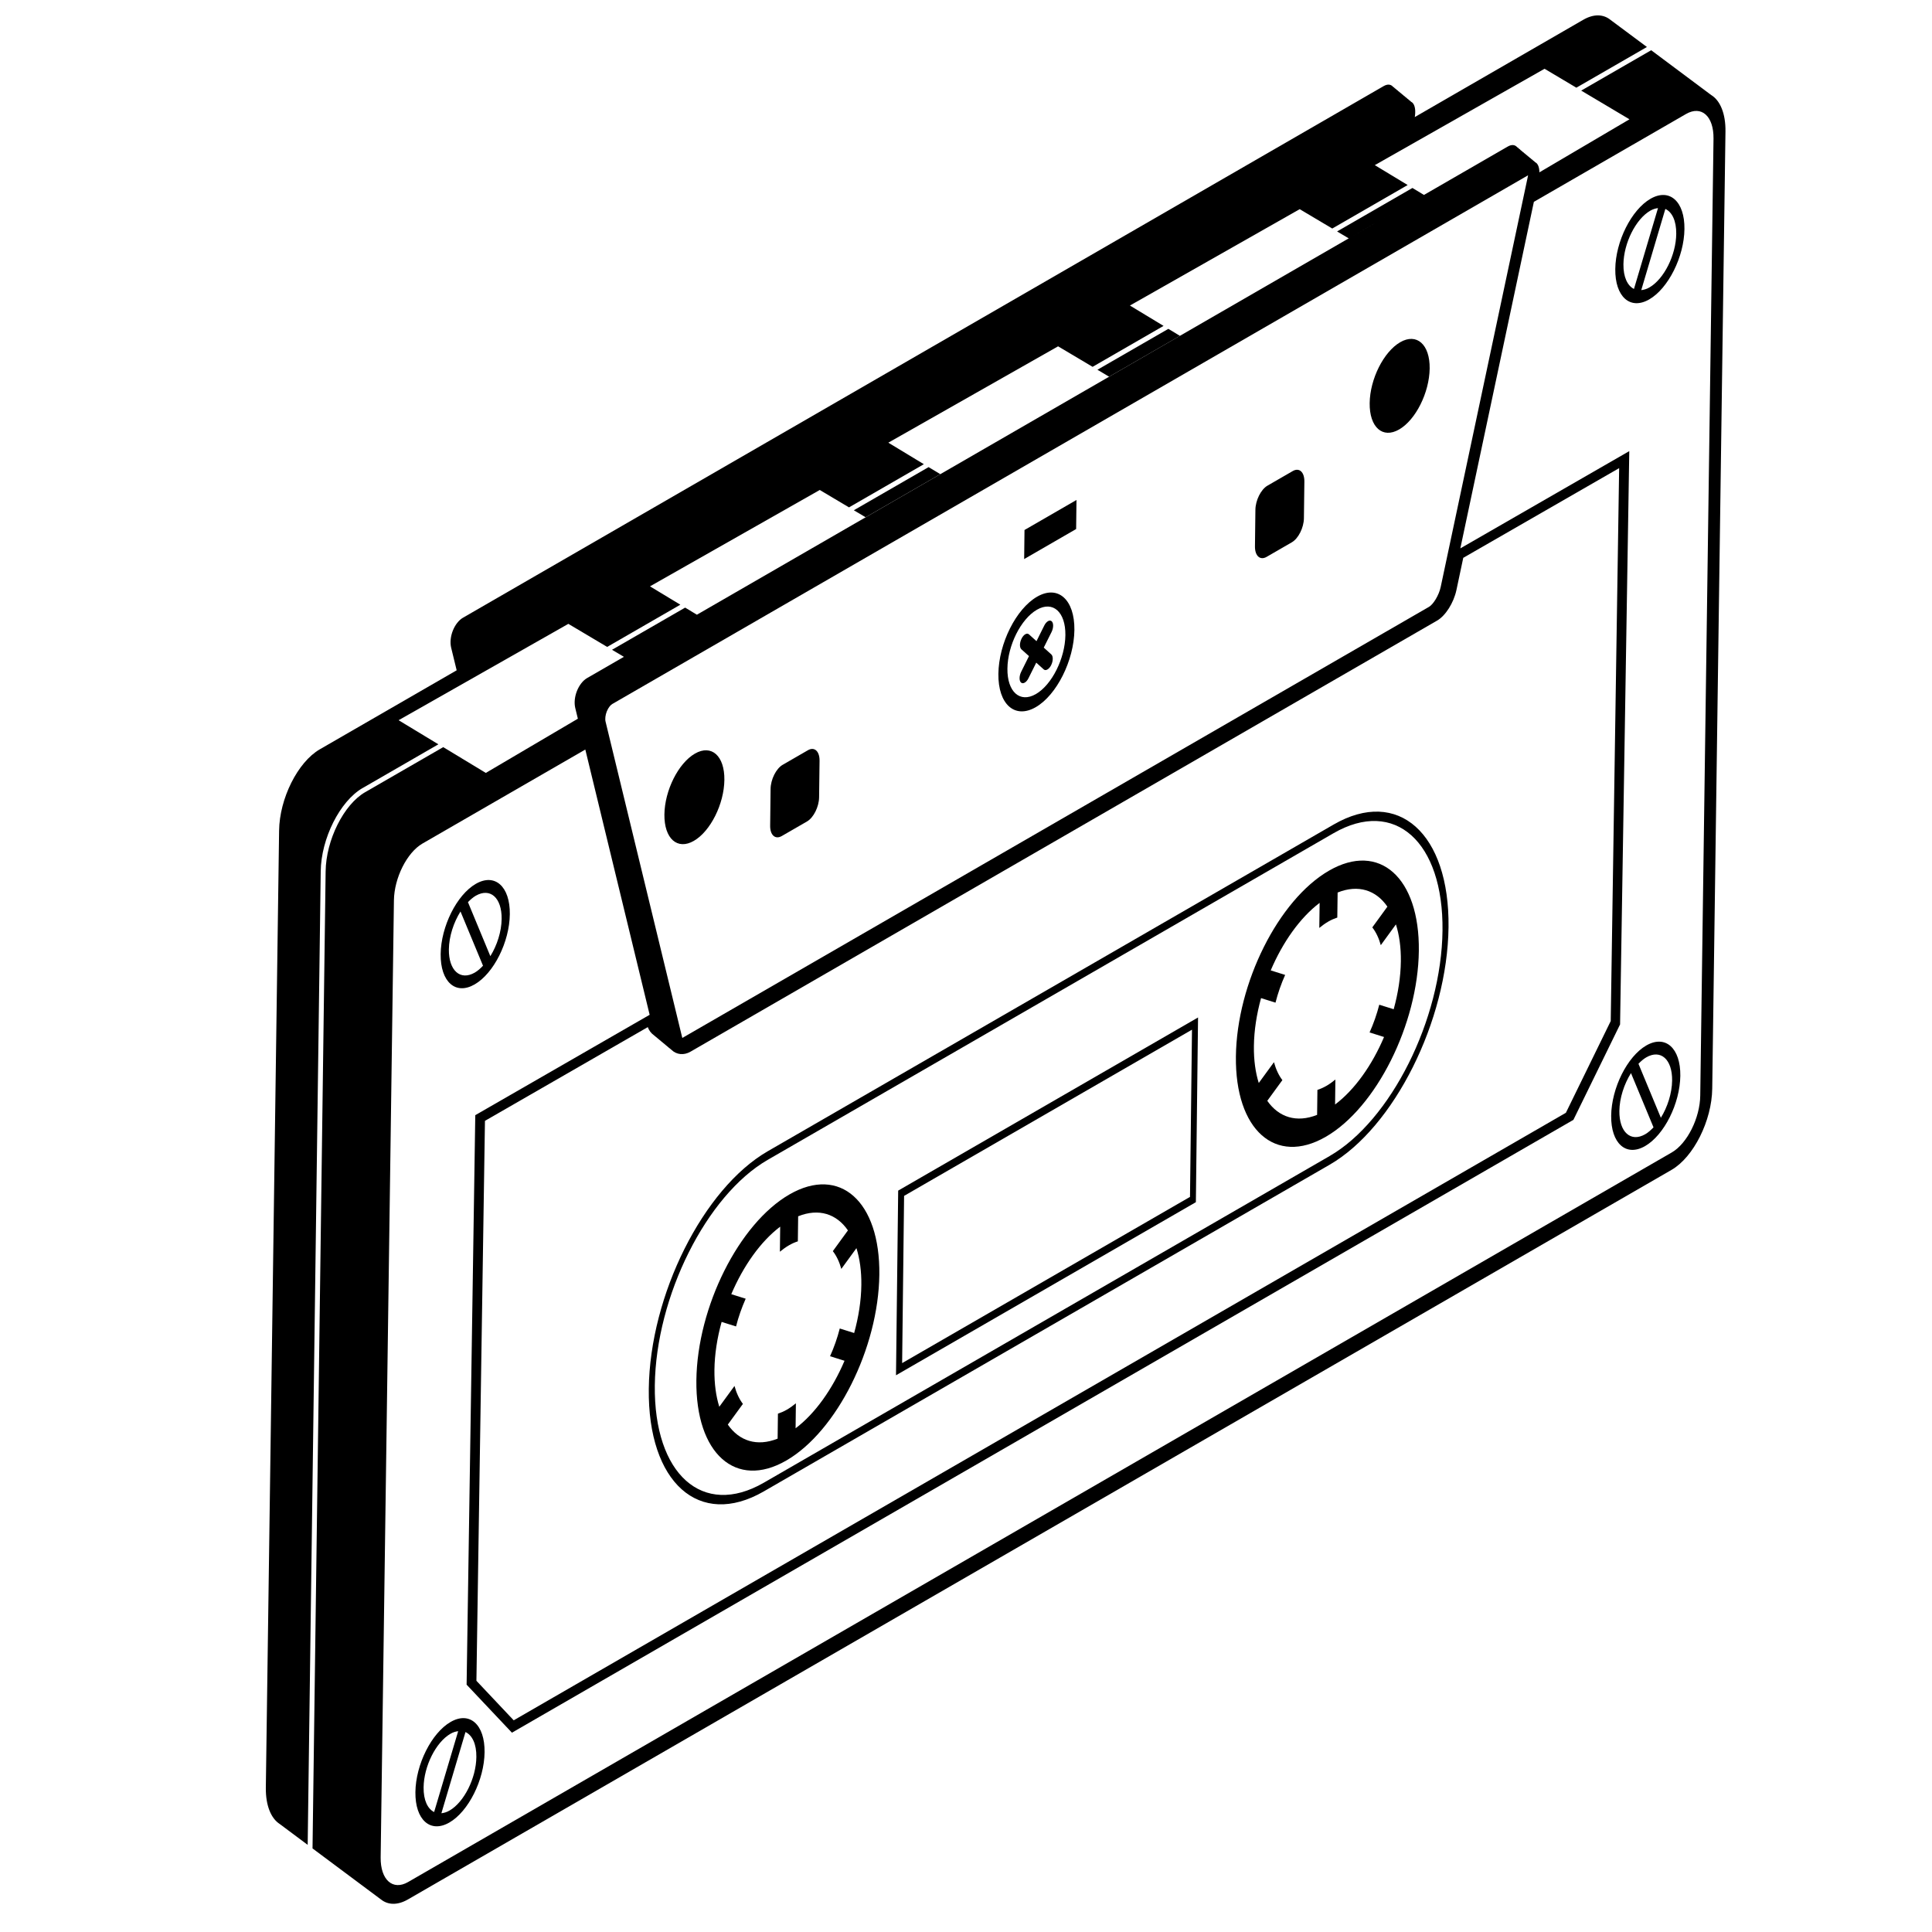 <?xml version="1.0" encoding="UTF-8"?>
<!-- Uploaded to: ICON Repo, www.svgrepo.com, Generator: ICON Repo Mixer Tools -->
<svg width="800px" height="800px" version="1.1" viewBox="144 144 512 512" xmlns="http://www.w3.org/2000/svg">
 <defs>
  <clipPath id="a">
   <path d="m214 148.09h367v484.91h-367z"/>
  </clipPath>
 </defs>
 <path d="m581.07 223.34c5.047-2.914 9.238-11.289 9.324-18.633 0.098-7.344-3.957-10.938-9.004-8.023-5.047 2.922-9.238 11.27-9.324 18.613-0.094 7.348 3.957 10.961 9.004 8.043zm4.262-23.969c1.789 0.812 2.93 3.164 2.891 6.598-0.062 5.617-3.25 11.98-7.113 14.207-0.75 0.438-1.469 0.625-2.16 0.707zm-3.981 0.457c0.715-0.41 1.391-0.598 2.035-0.68l-6.367 21.426c-1.723-0.844-2.832-3.16-2.793-6.531 0.074-5.598 3.258-11.988 7.125-14.215z"/>
 <path d="m263.41 600.34c-5.047 2.914-9.238 11.258-9.324 18.598-0.09 7.348 3.961 10.957 9.008 8.043 5.047-2.914 9.238-11.277 9.324-18.625 0.094-7.352-3.961-10.941-9.008-8.016zm-4.363 23.871c-1.723-0.852-2.828-3.152-2.789-6.527 0.066-5.598 3.25-11.98 7.121-14.215 0.715-0.418 1.391-0.605 2.043-0.688zm4.078-0.395c-0.758 0.445-1.473 0.637-2.152 0.715l6.383-21.52c1.781 0.824 2.93 3.164 2.883 6.598-0.055 5.613-3.242 11.98-7.113 14.207z"/>
 <path d="m580.29 421.06c-5.047 2.914-9.223 11.277-9.312 18.625-0.086 7.34 3.945 10.949 8.992 8.035 5.066-2.926 9.238-11.27 9.332-18.617 0.09-7.348-3.945-10.957-9.012-8.043zm-0.273 23.516c-3.848 2.223-6.922-0.543-6.867-6.141 0.039-3.465 1.27-7.16 3.078-10.051l5.969 14.371c-0.691 0.73-1.41 1.375-2.18 1.82zm4.129-4.356-5.938-14.309c0.656-0.676 1.332-1.27 2.047-1.688 3.863-2.231 6.938 0.52 6.875 6.129-0.047 3.383-1.219 7.012-2.984 9.867z"/>
 <path d="m269.78 404.88c5.066-2.914 9.246-11.258 9.328-18.605 0.086-7.348-3.945-10.973-9.016-8.043-5.047 2.914-9.227 11.277-9.312 18.621-0.082 7.352 3.953 10.945 9 8.027zm0.285-23.492c3.863-2.223 6.941 0.523 6.875 6.144-0.039 3.367-1.223 7.004-2.992 9.863l-5.938-14.32c0.664-0.668 1.34-1.27 2.055-1.688zm-4.027 4.168 5.965 14.367c-0.688 0.738-1.406 1.375-2.18 1.824-3.848 2.219-6.926-0.555-6.867-6.144 0.043-3.453 1.27-7.156 3.082-10.047z"/>
 <path d="m497.43 362.51-149.96 86.574c-17.094 9.867-31.242 38.117-31.535 62.98-0.293 24.848 13.371 37.047 30.465 27.18l149.96-86.578c17.074-9.855 31.223-38.117 31.516-62.961 0.293-24.863-13.371-37.062-30.449-27.195zm-1.047 87.844-149.96 86.578c-16.211 9.355-29.168-2.215-28.891-25.789 0.285-23.594 13.699-50.395 29.906-59.762l149.95-86.566c16.211-9.359 29.168 2.211 28.891 25.809-0.277 23.578-13.699 50.371-29.902 59.73z"/>
 <path d="m381.45 508.46 79.469-45.871 0.578-48.949-79.469 45.883zm2.144-47.539 76.297-44.047-0.527 44.316-76.289 44.047z"/>
 <path d="m496.19 374.74c-13.375 7.723-24.438 29.812-24.664 49.242-0.23 19.449 10.457 28.992 23.832 21.273 13.355-7.723 24.422-29.805 24.648-49.266 0.234-19.426-10.453-28.969-23.816-21.25zm19.051 24.008c-0.051 4.184-0.742 8.508-1.898 12.711l-3.824-1.199c-0.641 2.508-1.508 4.996-2.57 7.348l3.836 1.207c-3.168 7.461-7.769 13.977-12.977 17.891l0.082-6.617c-0.773 0.637-1.562 1.207-2.375 1.676-0.816 0.469-1.613 0.812-2.387 1.07l-0.082 6.617c-5.453 2.172-10.168 0.637-13.203-3.727l4-5.484c-0.961-1.25-1.711-2.856-2.231-4.754l-4.027 5.516c-0.863-2.758-1.336-6.031-1.289-9.781 0.051-4.164 0.727-8.48 1.898-12.715l3.824 1.207c0.641-2.519 1.504-4.981 2.559-7.352l-3.824-1.199c3.168-7.449 7.769-13.969 12.961-17.891l-0.086 6.637c0.777-0.637 1.586-1.223 2.398-1.691 0.816-0.469 1.602-0.801 2.371-1.055l0.086-6.637c5.461-2.188 10.176-0.648 13.191 3.746l-4 5.496c0.969 1.238 1.73 2.824 2.25 4.711l4.008-5.504c0.879 2.769 1.355 6.023 1.309 9.773z"/>
 <path d="m353.21 460.54c-13.371 7.723-24.43 29.812-24.664 49.242-0.23 19.461 10.457 28.992 23.832 21.273 13.355-7.719 24.422-29.805 24.656-49.266 0.227-19.422-10.457-28.953-23.824-21.25zm19.055 24.016c-0.051 4.176-0.742 8.512-1.906 12.707l-3.812-1.199c-0.645 2.519-1.512 4.996-2.574 7.348l3.836 1.207c-3.176 7.461-7.766 13.977-12.969 17.891l0.078-6.617c-0.773 0.637-1.562 1.207-2.371 1.676-0.816 0.477-1.621 0.812-2.387 1.07l-0.082 6.617c-5.453 2.172-10.168 0.645-13.199-3.727l4-5.484c-0.961-1.25-1.711-2.856-2.231-4.754l-4.027 5.516c-0.859-2.746-1.332-6.031-1.289-9.781 0.051-4.152 0.727-8.469 1.906-12.707l3.82 1.199c0.641-2.519 1.508-4.977 2.559-7.348l-3.82-1.199c3.176-7.449 7.769-13.977 12.961-17.891l-0.078 6.637c0.773-0.637 1.574-1.219 2.387-1.688 0.816-0.477 1.602-0.812 2.371-1.062l0.082-6.637c5.465-2.195 10.176-0.656 13.191 3.738l-4 5.496c0.965 1.238 1.727 2.828 2.246 4.711l4.012-5.504c0.863 2.773 1.344 6.039 1.297 9.785z"/>
 <path d="m514.79 257.81c4.383-2.527 8-9.762 8.086-16.152 0.078-6.387-3.434-9.492-7.805-6.969-4.387 2.539-8.012 9.75-8.094 16.137-0.078 6.402 3.426 9.523 7.812 6.984z"/>
 <path d="m327.89 366.83c4.383-2.527 8.008-9.762 8.078-16.148 0.078-6.387-3.43-9.496-7.805-6.969-4.394 2.535-8.012 9.754-8.09 16.137-0.07 6.391 3.434 9.516 7.816 6.981z"/>
 <path d="m479.68 291.57 6.672-3.856c1.73-1 3.176-3.875 3.199-6.394l0.121-9.699c0.031-2.539-1.371-3.785-3.094-2.777l-6.68 3.856c-1.738 1-3.176 3.879-3.203 6.418l-0.117 9.695c-0.02 2.516 1.367 3.762 3.102 2.758z"/>
 <path d="m351.19 365.55 6.68-3.856c1.727-1 3.168-3.879 3.199-6.394l0.121-9.695c0.027-2.539-1.367-3.785-3.094-2.781l-6.68 3.856c-1.738 1-3.176 3.879-3.203 6.418l-0.113 9.699c-0.039 2.516 1.352 3.762 3.09 2.754z"/>
 <path d="m414.59 324.89c0.273 0.23 0.621 0.219 0.977 0.012 0.355-0.207 0.715-0.598 0.98-1.145l2.07-4.148 2 1.805c0.266 0.23 0.613 0.215 0.965 0.004 0.355-0.203 0.715-0.598 0.984-1.145 0.547-1.102 0.57-2.375 0.039-2.848l-2-1.805 2.066-4.125c0.547-1.102 0.562-2.375 0.035-2.856-0.273-0.234-0.625-0.23-0.969-0.027-0.355 0.207-0.715 0.605-0.992 1.156l-2.062 4.148-1.996-1.805c-0.273-0.234-0.625-0.23-0.977-0.027-0.352 0.203-0.711 0.605-0.984 1.156-0.555 1.102-0.57 2.371-0.031 2.848l1.996 1.789-2.062 4.144c-0.555 1.121-0.574 2.394-0.039 2.867z"/>
 <path d="m418.48 331.41c5.551-3.203 10.145-12.387 10.246-20.461 0.09-8.074-4.344-12.016-9.898-8.812-5.555 3.203-10.152 12.371-10.246 20.441-0.098 8.07 4.344 12.031 9.898 8.832zm0.312-25.824c4.234-2.441 7.621 0.578 7.547 6.738-0.082 6.16-3.582 13.164-7.816 15.609-4.234 2.449-7.617-0.578-7.547-6.738 0.066-6.16 3.574-13.16 7.816-15.609z"/>
 <path d="m429.28 276.5-13.777 7.957-0.09 7.699 13.773-7.957z"/>
 <path d="m373.4 281.08 19.789-11.422-3.098-1.867-19.82 11.434z"/>
 <path d="m437.93 243.83 18.762-10.828-3.066-1.855-18.797 10.84z"/>
 <path d="m597.52 169.21c-0.18-0.141-0.352-0.285-0.535-0.395-0.105-0.082-8.309-6.207-15.402-11.504l-18.547 10.699 12.793 7.606-23.898 14.07c0.004 0.574-0.047 1.195-0.184 1.867l-1.258 5.938 40.312-23.273c4.094-2.363 7.363 0.543 7.297 6.496l-3.516 253.62c-0.07 5.941-3.457 12.715-7.547 15.078l-334.86 193.33c-4.094 2.371-7.363-0.562-7.297-6.504l3.516-253.62c0.07-5.953 3.465-12.699 7.555-15.066l43.164-24.918 17.051 70.297-46.211 26.602-2.297 150.92 12.012 12.727 281.3-162.41 12.367-25.289 2.438-151.93-44.77 25.773 20.746-97.762c0.359-1.738 0.254-3.227-0.332-4.066-0.172-0.254-0.387-0.422-0.625-0.543-0.137-0.164-0.293-0.301-0.469-0.391-0.141-0.168-0.301-0.305-0.477-0.395-0.137-0.164-0.301-0.301-0.477-0.391-0.141-0.164-0.293-0.301-0.473-0.391-0.137-0.168-0.293-0.305-0.473-0.395-0.137-0.164-0.301-0.301-0.469-0.391-0.141-0.168-0.305-0.305-0.484-0.395-0.137-0.164-0.293-0.301-0.469-0.391-0.129-0.176-0.277-0.312-0.457-0.402-0.137-0.168-0.301-0.305-0.477-0.395-0.578-0.68-1.469-0.773-2.484-0.188l-22.223 12.832-3.051-1.848-19.969 11.523 3.078 1.832 12.926-7.461-185.66 107.2-3.117-1.883-19.379 11.176 3.152 1.867 11.344-6.551-21.094 12.176c-1.105 0.637-2.082 1.883-2.695 3.418-0.605 1.523-0.766 3.168-0.453 4.496l0.695 2.859-24.395 14.367-11.285-6.832-20.703 11.945c-5.668 3.277-10.363 12.691-10.461 20.988l-3.473 258.92c7.766 5.805 17.977 13.422 18.09 13.488 1.867 1.508 4.398 1.645 7.211 0.02l334.85-193.33c5.836-3.371 10.684-13.031 10.785-21.543l3.508-253.62c0.066-4.777-1.402-8.195-3.738-9.656zm-24.43 98.852-2.231 146.53-11.883 24.309-278.84 161-9.879-10.473 2.262-148.39 43.145-24.836c0.344 0.902 0.895 1.625 1.613 2.133 0.141 0.137 0.305 0.281 0.473 0.395 0.148 0.137 0.305 0.27 0.469 0.387 0.148 0.137 0.305 0.281 0.473 0.395 0.152 0.148 0.309 0.281 0.469 0.395 0.148 0.129 0.309 0.27 0.477 0.387 0.148 0.148 0.309 0.281 0.473 0.395 0.152 0.148 0.305 0.27 0.473 0.395 0.148 0.137 0.301 0.27 0.469 0.387 0.148 0.148 0.316 0.289 0.484 0.395 0.141 0.137 0.293 0.27 0.457 0.387 1.297 1.258 3.234 1.457 4.953 0.477l197.89-114.26c2.266-1.305 4.422-4.734 5.141-8.129l1.805-8.512zm-268.28 64.465c0.434-1.07 1.047-1.723 1.434-1.949l242.71-140.12c-0.027 0.152-0.055 0.324-0.098 0.508l-23.039 108.51c-0.496 2.383-2.043 4.723-3.113 5.344l-197.87 114.24c-0.035-0.082-0.062-0.168-0.09-0.289l-20.262-83.527c-0.176-0.715-0.047-1.766 0.324-2.715z"/>
 <g clip-path="url(#a)">
  <path d="m240.1 352.84 20.078-11.59-10.547-6.383 44.988-25.539 10.289 6.113 19.387-11.188-8.043-4.863 44.992-25.539 7.75 4.609 19.836-11.441-9.414-5.703 44.988-25.535 9.145 5.434 18.805-10.848-8.914-5.394 44.992-25.539 8.629 5.129 19.984-11.527-8.711-5.269 44.988-25.539 8.43 5.012 18.699-10.785c-4.922-3.66-9.043-6.738-9.117-6.785-0.18-0.141-0.355-0.285-0.539-0.402-1.863-1.508-4.398-1.645-7.207-0.027l-44.652 25.781c0.238-1.508 0.113-2.793-0.406-3.543-0.172-0.254-0.387-0.422-0.625-0.543-0.137-0.164-0.293-0.301-0.469-0.391-0.141-0.168-0.301-0.305-0.477-0.395-0.137-0.168-0.301-0.305-0.477-0.395-0.141-0.164-0.293-0.301-0.473-0.391-0.137-0.164-0.293-0.301-0.473-0.391-0.137-0.168-0.301-0.305-0.473-0.395-0.141-0.164-0.301-0.305-0.477-0.395-0.137-0.164-0.293-0.301-0.469-0.391-0.141-0.168-0.293-0.301-0.473-0.391-0.137-0.168-0.301-0.305-0.477-0.395-0.578-0.68-1.469-0.773-2.484-0.184l-243.98 140.88c-1.105 0.637-2.082 1.883-2.695 3.418-0.605 1.523-0.766 3.168-0.457 4.496l1.469 6.027-36.273 20.941c-5.852 3.383-10.68 13.051-10.785 21.543l-3.516 253.62c-0.055 4.801 1.406 8.211 3.742 9.68 0.062 0.039 3.219 2.414 7.348 5.484l3.457-257.98c0.098-8.707 5.086-18.621 11.109-22.098z"/>
 </g>
</svg>